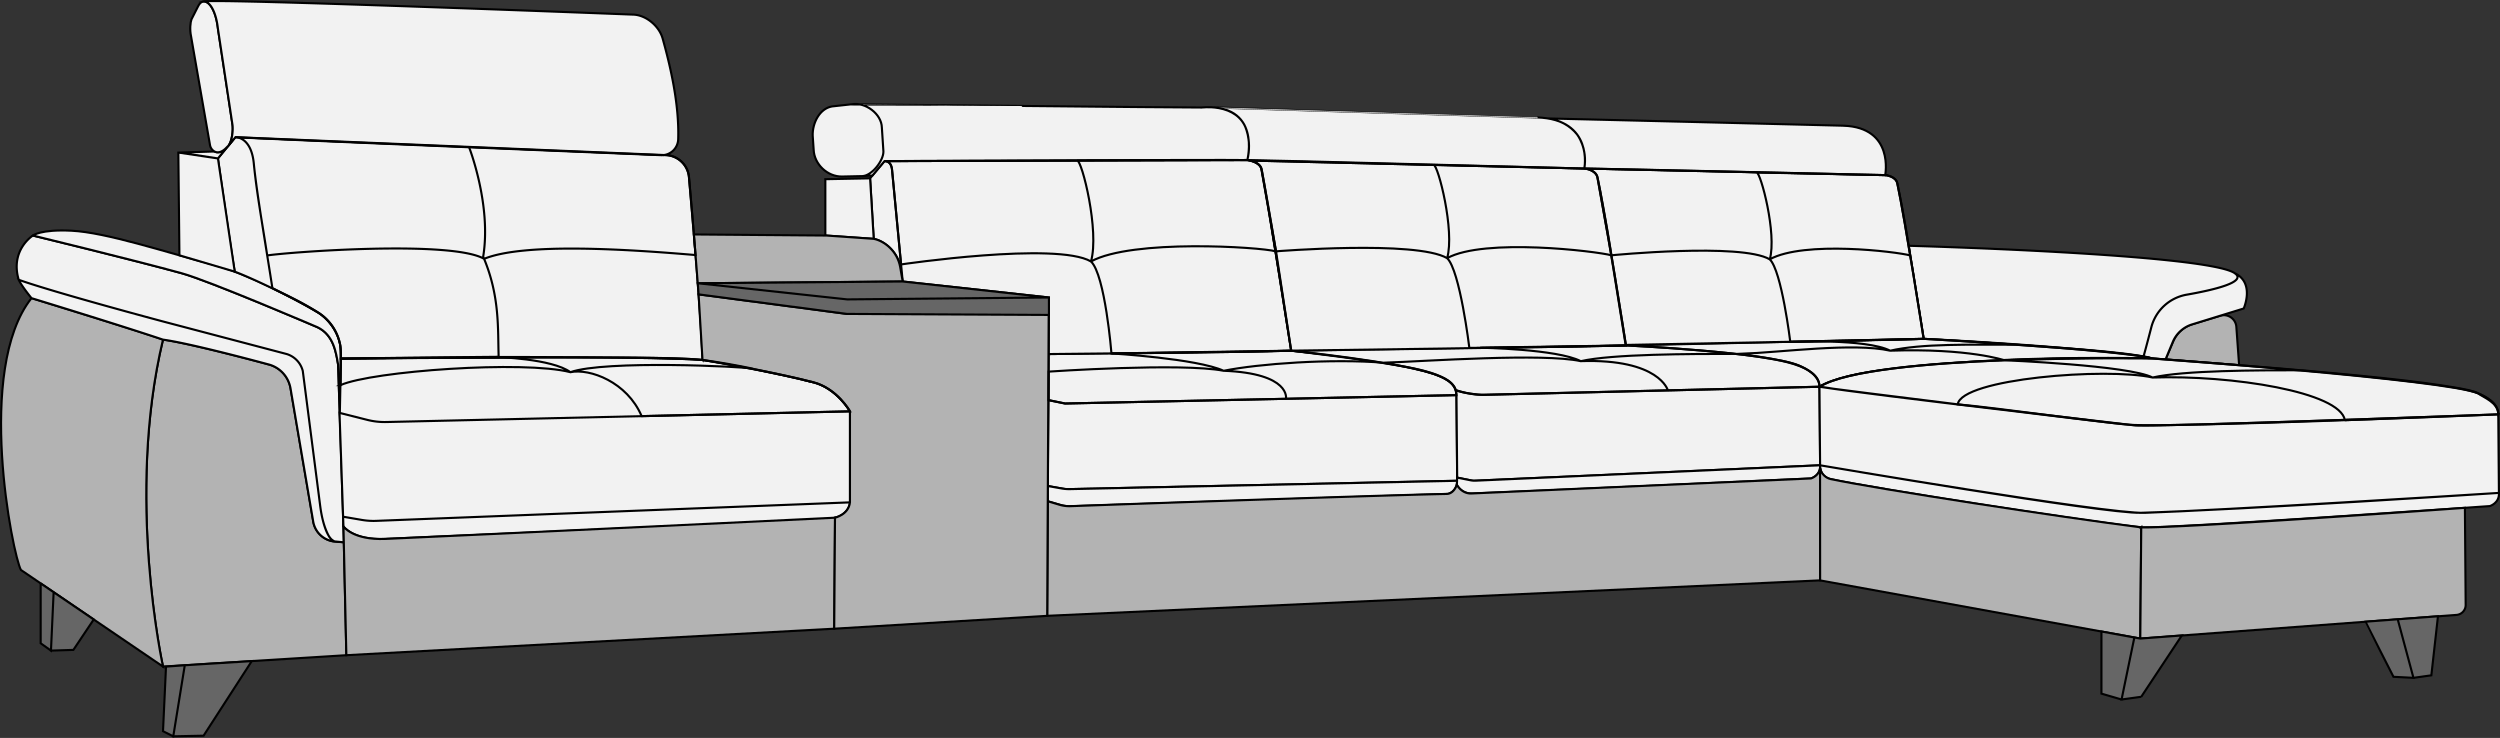 <!--2/Вариант кроя 2--><svg xmlns="http://www.w3.org/2000/svg" viewBox="0 0 3538.6 1044.48"><rect x="0" y="0" width="3538.6" height="1044.48" fill="#333333" stroke="none"/><defs><style>.cls-1{fill:#b3b3b3;}.cls-1,.cls-2,.cls-3,.cls-4{stroke:#000;stroke-miterlimit:10;stroke-width:3px;}.cls-2{fill:#f2f2f2;}.cls-3{fill:#666;}.cls-4{fill:none;}</style></defs><g id="подлок"><path class="cls-1" d="M829.7 1875.88l-259.54 16.12s-53.27-241 0-462.84c40.69 5.52 148.46 34.84 148.46 34.84a42.34 42.34 0 0 1 32.07 34.11l32.14 188.63a34.11 34.11 0 0 0 30.54 28.26l12.75 1z" transform="translate(-339.44 -948.48)"/><path class="cls-1" d="M230.72 943.52s-53.27-241 0-462.84c-19.17-7.4-186.11-58.71-186.11-58.71-79.91 100.88-26.43 364.2-15 384.77z"/><path class="cls-1" d="M3504.85 1411l3.92 54.37-104.17-8.16 10.79-25.31a43.45 43.45 0 0 1 27.25-24.5l39.38-12a17.7 17.7 0 0 1 22.83 15.6z" transform="translate(-339.44 -948.48)"/></g><g id="подушка"><path class="cls-2" d="M768 1473.49a33.73 33.73 0 0 0-22.79-23.89l-175.86-46.31s-153.68-41-203.43-58.8c4 8.79 18.1 26 18.1 26s118.91 36.26 186.11 58.71c40.69 5.52 148.46 34.84 148.46 34.84a42.34 42.34 0 0 1 32.07 34.11l32.14 188.63a34.11 34.11 0 0 0 30.57 28.22l-.5-.25a18.22 18.22 0 0 1-8-7.52c-6.83-12.47-10.33-28.06-12.11-41.83zM768 1473.49a33.73 33.73 0 0 0-22.79-23.89l-175.86-46.31s-153.68-41-203.43-58.8c-12.47-42.17 20.08-62.62 20.08-62.62s144.51 35.11 210.86 53.45c39.57 11 192 76.36 192 76.36 23 11.08 26.27 36.17 29.13 53 0 0 7.44 222.77 8.09 251.4l-13.25-1.28c-12-4.85-18-33.62-20.08-49.35z" transform="translate(-339.44 -948.48)"/><path class="cls-2" d="M482.21 495.22c-.74-26.37-21.4-46.66-31.54-52.62-37.61-22.08-101.29-55.16-145.31-66.88-72-19.17-155.27-46.8-204.32-49.17-43.92-2.13-54.45 6.84-54.45 6.84s144.51 35.11 210.86 53.45c39.57 11 192 76.36 192 76.36 23 11.08 26.27 36.17 29.13 53 .72 12.26.85 35.29 2.36 66.08.01-.04 1.88-64.88 1.27-87.06z"/><path class="cls-2" d="M3041.14 1296.37s420.76 11.49 461.28 38.7c18.66 12.53-30.22 23.92-68 30.52a62.77 62.77 0 0 0-49.81 45.71s-7.64 29.46-11.12 41.71c-112.51-15.65-311.24-24.93-311.24-24.93zM3515.26 1385.12s16.22-36.39-12.84-50c18.66 12.53-30.22 23.92-68 30.52a62.77 62.77 0 0 0-49.81 45.71s-7.64 29.46-11.12 41.71c5.94 1.2 9.07 1.74 12.36 2.93 7.77.41 18.76 1.23 18.76 1.23l10.27-24.72a43.38 43.38 0 0 1 27.33-24.85z" transform="translate(-339.44 -948.48)"/></g><g id="сид"><path class="cls-2" d="M820 1532.84l39.51 10a99.83 99.83 0 0 0 26.72 3l656.35-15.1v128.82l-669.58 26.13a98.63 98.63 0 0 1-21.23-1.27l-26.67-4.57zM820.47 1533l39 9.82a99.83 99.83 0 0 0 26.72 3l656.35-15.1s-18.56-32.72-52-41.19c-42.13-9.81-117.26-27.55-156.72-31.59-62.38-6.4-511.82-1.94-511.82-1.94zM825.58 1693.71c5.64 6.73 22.32 20 62.87 17.39 0 0 474.8-20.42 621.1-28.09 32.27-1.69 33-23.47 33-23.47l-669.55 26.15a98.63 98.63 0 0 1-21.23-1.27l-26.68-4.56z" transform="translate(-339.44 -948.48)"/><path class="cls-2" d="M1151.13 541.05c-41.51-10.53-118-25.9-156.72-31.59-63.83-4.62-292.59-4.15-292.59-4.15"/><path class="cls-2" d="M1507.56 571.15l554-11.86c0-19.17-20.55-25.77-31.34-29.83-51.27-18.25-202.59-33.08-202.59-33.08l-343.19 4.78-.3 65.2zM1484.1 566.36l23.46 4.79 553.97-11.86 1.02 121.18-553.95 11.94-25.42-4.5.92-121.55z"/><path class="cls-2" d="M2388.65 1647.58l-533.19 17.42a48.63 48.63 0 0 1-14.94-1.85l-17.9-5.11v-21.61l19.8 3.51a57.41 57.41 0 0 0 11.33.87l548.25-11.81c-.46 16.43-13.35 18.58-13.35 18.58z" transform="translate(-339.44 -948.48)"/><path class="cls-2" d="M2575.35 547.42c.3-16.17-19.19-25.77-28.74-29.83-45.18-19.21-245.23-28.66-245.23-28.66l421.42-9.33s275.4 15.16 323.6 27.86c-205.52-4.72-362 11-418.77 22.43-34.49 6.93-52.28 17.53-52.28 17.53zM2102.41 558.84l472.94-11.42c.3-16.17-19.19-25.77-28.74-29.83-45.18-19.21-245.23-28.66-245.23-28.66l-473.82 7.45s123.39 14.29 173 25.14c43 9.38 56.89 19.87 60 30.87 10.18 3.78 29.7 6.74 41.85 6.45zM2061.56 559.29l-1-7c7.31 2.15 22.43 7 41.59 6.52l473.22-11.44.9 111.18-491.23 21.97-22.49-4.5z"/><path class="cls-2" d="M2902.88 1625.71s-358.44 16.54-479.29 21.25c-16.2.63-22.05-12.26-22.05-12.26l.45-10.18 18.93 3.79a30.4 30.4 0 0 0 7.19.55l487.58-21.78c.95 14.45-12.81 18.63-12.81 18.63z" transform="translate(-339.44 -948.48)"/><path class="cls-2" d="M3536.16 586.52c.3-16.17-19.19-25.77-28.73-29.83-45.19-19.21-460.44-49.34-460.44-49.34s-394.76-7.07-471.64 40.08c82.26 12.86 432.28 52.76 443.6 54.37 24.08 3.41 517.21-15.28 517.21-15.28zM2576.25 658.6l-.9-111.18c6.4 1.88 420.06 52.89 440.2 53.95 70.91 3.72 520.61-14.86 520.61-14.86l.9 111.17s-362 23.8-506.82 28.15c-52.24 1.57-453.99-67.23-453.99-67.23zM3524.25 716.32s-450.89 31.84-491.14 30.1c-33.94-1.46-385.88-55.37-442.25-68.39-15.8-3.66-14.61-19.43-14.61-19.43s405.4 69.14 459.53 67.28c114-3.9 451-25 501.28-28.2.95 14.46-12.81 18.64-12.81 18.64z"/></g><g id="Слой_10"><path class="cls-1" d="M1181.93 732.78l-1.11 157.11-690.56 37.51-4.12-182.17s13.42 19.54 59.42 17.57c158.28-6.91 636.37-30.02 636.37-30.02z"/><path class="cls-1" d="M1822.62 1658l16.43 4.94a48.59 48.59 0 0 0 15.44 2s411.9-14.74 532.81-17.33c10.28-.22 14.24-12.93 14.24-12.93s6.62 12.9 20.67 12.29c115.79-5.1 480.67-21.28 480.67-21.28s11.91-3.82 12.73-15c.12 26.61.12 159.28.12 159.28l-1094 50.17z" transform="translate(-339.44 -948.48)"/><path class="cls-1" d="M2576.17 662.23c1.39 9.26 9.41 14.68 14.69 15.8 67.67 14.3 324.47 53.72 439.94 68.46-.32 38.43-1.35 157.36-1.35 157.36l-453.16-82.33s0-128.71-.12-159.29z"/><path class="cls-1" d="M3370.24 1695c-.36 42.53-1.35 157.36-1.35 157.36l447.55-33.51a14.06 14.06 0 0 0 13-14.14l-1.07-137.41s-401.93 28.97-458.13 27.7z" transform="translate(-339.44 -948.48)"/></g><g id="спинка"><path class="cls-2" d="M1333.85 1457.94c-32.55-3.12-83.63-5-511.88-1.94 0 0 .29-12.59-1-19.17a69.88 69.88 0 0 0-30.89-45.75c-27.46-17.13-91.45-48-118.4-58.11-6.78-39.83-23.79-160.23-23.79-160.23l24.79-30.12 609.32 25.38a34.21 34.21 0 0 1 32.65 31.16c5.27 59.36 16.63 191.94 19.2 258.78z" transform="translate(-339.44 -948.48)"/><path class="cls-2" d="M1231.56 252.42l20.42-24.38c6.93 0 10 5.28 10.66 12.33l15.08 158.06-3.57-20.42c-2.8-19.4-20-36.35-37.46-39.94zM1765.49 226.57l-513.51 1.47c6.93 0 10 5.28 10.66 12.33l15.08 158.06 207 22.67-.28 80.06s266.19-2.43 343.19-4.78c0 0-29.58-193.72-41.67-256-2.4-12.39-20.47-13.81-20.47-13.81zM1765.49 226.57l-513.51 1.47c6.93 0 10 5.28 10.66 12.33l15.08 158.06 207 22.67-.28 80.06s266.19-2.43 343.19-4.78c0 0-29.49-194.06-41.67-256-2.46-12.38-20.47-13.81-20.47-13.81zM1251.98 228.04c7.1 0 10 5.28 10.66 12.33"/><path class="cls-2" d="M2242.56 238.52l-472.89-11.27c5.76 1.62 14.56 5 15.9 11.79 7.69 37.6 42.08 257.32 42.08 257.32s404.11-5.33 473.78-7.45c0 0-28.38-181.79-40.38-237.9-2.43-11.14-18.49-12.49-18.49-12.49zM2242.56 238.52l-472.89-11.27c6.26 1.22 15.39 6.13 16 12.51l20.48 116 21.5 140.58s404.11-5.33 473.78-7.45c0 0-28.38-181.79-40.38-237.9-2.43-11.12-18.49-12.47-18.49-12.47zM2668.39 247.86l-424.56-9.34c8.46 1.38 16.15 6.24 17.38 12.54 7.9 34.86 39.78 237.18 39.78 237.18s357.42-6.7 421.81-8.67c0 0-26.23-168.24-37.32-220.18-2.2-10.3-17.09-11.53-17.09-11.53zM2668.39 247.86l-424.56-9.34c9.35 1.23 16.91 7.29 17.48 13.2l19.48 109.63 20.2 126.89s357.42-6.7 421.81-8.67c0 0-26.23-168.24-37.32-220.18-2.2-10.3-17.09-11.53-17.09-11.53z"/></g><g id="Слой_6"><path class="cls-2" d="M252.43 215.94l56.05 8.32 23.78 160.23-78.29-23.12-1.54-145.43zM253.97 215.94l49.46-1.53s4.67 2.5 9.19.3l9.45-7.31-13.59 16.86zM1168.22 333.38v-79.74l63.34-1.22 5.13 85.65-68.47-4.69z"/></g><g id="Слой_7"><path class="cls-2" d="M308.48 40.72l20.55 135.68c1.19 7.92-.48 23-5.36 29.4l-5 5c-11.51 10.3-19.88 1.82-21.27-4.58l-26.93-154.62c-2.13-9.82-1-20.08.58-24.27l9-17.74c7.84-17.14 24.59-4.33 28.43 31.13z"/><path class="cls-2" d="M647.92 989.2l20.55 135.68c1.19 7.92-.48 23-5.36 29.4l9.6-11.66c27.23 1.94 480.61 20.53 602.5 25.51a23.28 23.28 0 0 0 24.18-22.63c1.58-50.43-11.52-104.87-22.07-142.66-5-17.78-24-33.6-42.46-33.7 0 0-591-23-606.37-18.61 8.64.6 16.92 15.47 19.43 38.67z" transform="translate(-339.44 -948.48)"/><path class="cls-2" d="M1150.33 192.16l1.34 19.57c.7 20.71 19.62 38.61 40.35 38.15l28.61-.63c13.18-.29 30.07-21.76 29.79-34.94l-2.2-33.74c-.41-19.45-23.38-36.38-42.53-33l-28.06 3.07c-17.61 3.06-27.9 23.66-27.3 41.52zM1699.82 152.2c87-7.11 65.67 74.37 65.67 74.37-41.14-.79-489.74 1.47-513.51 1.47-5.16 6.17-17.14 20.42-17.14 20.42l-14.21.79c13.18-.29 30.07-21.76 29.79-34.94l-2.2-33.74c-.41-19.45-23.38-36.38-42.53-33 0-.05 475.57 4.85 494.13 4.63zM2175.67 166.22c80.61 2.58 66.84 72.32 66.84 72.32-41.14-.79-453.25-12-477-12 7.26-29.09-4.28-50.06-4.28-50.06-8.61-15.57-24.35-22.39-42.54-24.4-.02.03 439.12 13.56 456.98 14.14zM2609.46 177.93c72.21 2.58 58.93 69.93 58.93 69.93-36.86-.79-404.59-9.32-425.88-9.32 4.93-29-10.21-48.23-10.21-48.23-9.83-12.49-25-20.65-41.31-22.65 0 0 402.47 9.7 418.47 10.27z"/></g><g id="Слой_8"><path class="cls-1" d="M982.17 331.85l187.82 1.54 66.59 4.66c14.69 2.72 33.58 17.14 37.57 40l3.57 20.42-290.08 2.51zM988.8 416.64l210 27.68 285.57-2.7-2.14 430.06-301.45 18.21 1.11-157.11s19.25-4.14 21.17-21.72v-128.82s-17.69-32.27-52-41.19c-53.62-14.28-156.72-31.59-156.72-31.59z"/></g><g id="крышка"><path class="cls-3" d="M1277.72 398.43l206.96 22.67-285.48 2.68-211.57-22.84 290.09-2.51zM1484.68 421.1v24.67l-285.84-1.44-210.05-27.69-1.16-15.7 211.57 22.84 285.48-2.68z"/></g><g id="опора"><path class="cls-3" d="M2974.46 981.79l28.48 8.31 18.12-87.77-46.6-8.47v87.93zM3030.8 986.25l-27.86 3.85 18.12-87.77 8.39 1.52 58.82-4.4-57.47 86.8zM3348.22 879.98c.21.84 39.6 78 39.6 78l28.28 1.46-22.29-82.87zM3450.79 872.31l-9.36 83.58-25.34 3.56-22.29-82.87 56.99-4.27zM356.37 935.74l-68.23 105.58-42.9.91 16.3-100.59 94.83-5.9zM234.97 943.55l26.57-1.91-16.3 100.59-14.52-7.25 4.25-91.43zM57.56 825.76v84.75l14.58 10.37 3.77-82.64-18.35-12.48zM72.14 920.88l31.72-1 28.8-43.03-56.75-38.61-3.77 82.64z"/></g><g id="Слой_12"><path class="cls-4" d="M807.34 526.8c27.63-5.6 80.31 13.88 100.87 62.22l294.89-6.78s-18.56-32.72-52-41.19c-41.51-10.53-117.67-26.29-156.72-31.59-63.83-4.62-292.59-4.15-292.59-4.15s79.77 2.21 105.55 21.49zM482.1 545.07c44.81-19.82 259.27-35.3 325.24-18.27 48.94-17.34 245.94-8 258.62-4.94-24.74-5.13-46.1-8.86-71.55-12.4-62.32-7.18-511.85-1.94-511.85-1.94s-.46 26.47-.46 37.55zM1507.56 571.15l554-11.86c0-18.44-20.55-25.77-31.34-29.83-15-4.89-42.68-11.15-71.33-16-74.55-6.1-177.27 1.34-226.92 11.37-59.62-11.68-247.66 1.16-247.66 1.16l-.17 40.4zM1820.22 564.45l241.31-5.16c-.49-19.54-20.55-25.77-31.34-29.83-53.84-18-202.59-33.08-202.59-33.08l-254.35 3.88s120.9 7.26 158.69 24.54c95.62 3.72 88.28 39.65 88.28 39.65zM2097.08 558.86l478.27-11.44c0-16.88-19.19-25.77-28.74-29.83-12.35-5.25-50.5-13-89.53-16.68-65 0-175.08.13-219.63 10.31-52.76-11.68-218 0-279.37 2.24 30.81 6.11 95.25 13.16 102.46 38.88 2 .66 8 2.34 8 2.34 5.7 1.69 22.56 4.32 28.54 4.18zM2360.8 552.59l214.55-5.17c0-16.61-19.19-25.77-28.74-29.83-45.18-19.21-245.23-28.66-245.23-28.66l-206.41 3.24s109 1.77 142.48 19c111.56-3.65 123.35 41.42 123.35 41.42zM3046.08 507.2c-37.07-10-151.39-16.1-192.95-19.25-65 0-133.13-1.75-177.68 8.43-52.77-11.69-151.69 2.29-213.06 4.53 30.81 6.1 112.84 10.31 113 46.51 74.17-46.51 470.69-40.22 470.69-40.22zM2837.05 509.93s161.83-5.07 210.5-2.41c-25.25-8.72-179.94-18.46-190.28-19.25-58.53-4.51-134.47-8.67-134.47-8.67l-188.88 4.16s108.08-4.67 141.53 12.62c111.56-3.7 161.6 13.55 161.6 13.55zM3023.91 602.05c37.19 2.3 512.25-15.54 512.25-15.54 0-16.89-20.49-23.53-28.73-29.83-14.73-11.25-209.82-28.89-248.85-32.6-65 0-167.17.1-211.72 10.28-65.44-14.49-270.6 1.58-275.83 38 50.64 4.16 211.75 27.16 252.88 29.69zM3319.03 594.76c55.38-2 217.13-8.25 217.13-8.25 0-16.61-19.19-25.77-28.73-29.83-45.19-19.16-344.49-40.28-459.87-49.16-55.33-2.87-210.5 2.41-210.5 2.41s176.36 7.14 209.81 24.43c111.55-3.71 265.44 20.34 272.16 60.4z"/><path class="cls-4" d="M1024.68 1314.84c-46.53-26.64-273.91-9.75-307-4.79-6.59-43.74-14.75-86.51-19-130.23-3.69-38.17-26-37.2-26-37.2l609.26 25.38a34.21 34.21 0 0 1 32.66 31.22c2.31 26.49 5.84 67.49 9.36 110.27-92.78-7.85-241.66-18.13-299.28 5.35zM1045.28 1453.52c-82.13.71-223.28 2.48-223.28 2.48s.29-12.59-1-19.17a69.88 69.88 0 0 0-30.89-45.75c-27.46-17.13-39.83-21.93-65.14-34.88-6.6-43.74-22.06-132.66-26.3-176.38-3.69-38.17-26-37.2-26-37.2l330.57 13.79s32.16 81.86 20.11 155.36c24.14 56.03 20.48 104.05 21.93 141.75z" transform="translate(-339.44 -948.48)"/><path class="cls-4" d="M1765.49 226.57l-513.51 1.47c6.93 0 10 5.28 10.66 12.33l12.78 133.91s219.73-32.53 268.79-4.2c58.55-32 238.42-20.57 261.89-14.28 0 0-8.87-53.49-20.17-115.43-2.26-12.4-20.44-13.8-20.44-13.8zM1765.49 226.57l-240.93.43c6.93 0 31.91 100.16 19.65 143.08 20.06 19 29 130.18 29 130.18s177.35-1.53 254.35-3.88c0 0-29.84-194-41.67-256-2.33-12.39-20.4-13.81-20.4-13.81zM2242.56 238.52l-472.89-11.27c7.19 1.7 15.39 6.13 15.79 12.5l20.48 116s198-16 242.41 9.64c53-29 211.26-9.75 232.49-4.05 0 0-8.12-54.4-19.79-110.35-2.38-11.13-18.49-12.47-18.49-12.47zM2242.56 238.52l-213.31-5.08c6.27 0 30.19 93.13 19.1 132 18.15 17.24 31.43 127 31.43 127s152-1.36 221.65-3.48c0 0-28.38-181.79-40.38-237.9-2.43-11.19-18.49-12.54-18.49-12.54zM2668.39 247.86l-424.56-9.34c10.43 1.77 16.91 7.29 17.29 13.19l19.67 109.64s183.16-18 224.18 5.69c49-26.81 179.18-10.79 198.8-5.52 0 0-7.2-50.19-18.29-102.13-2.2-10.3-17.09-11.53-17.09-11.53zM2668.39 247.86l-182-3.74c5.79 0 28.89 87 18.63 123 16.78 16 29 116.69 29 116.69s124.49-2.19 188.88-4.16c0 0-26.23-168.24-37.32-220.18-2.3-10.38-17.19-11.61-17.19-11.61z"/></g></svg>